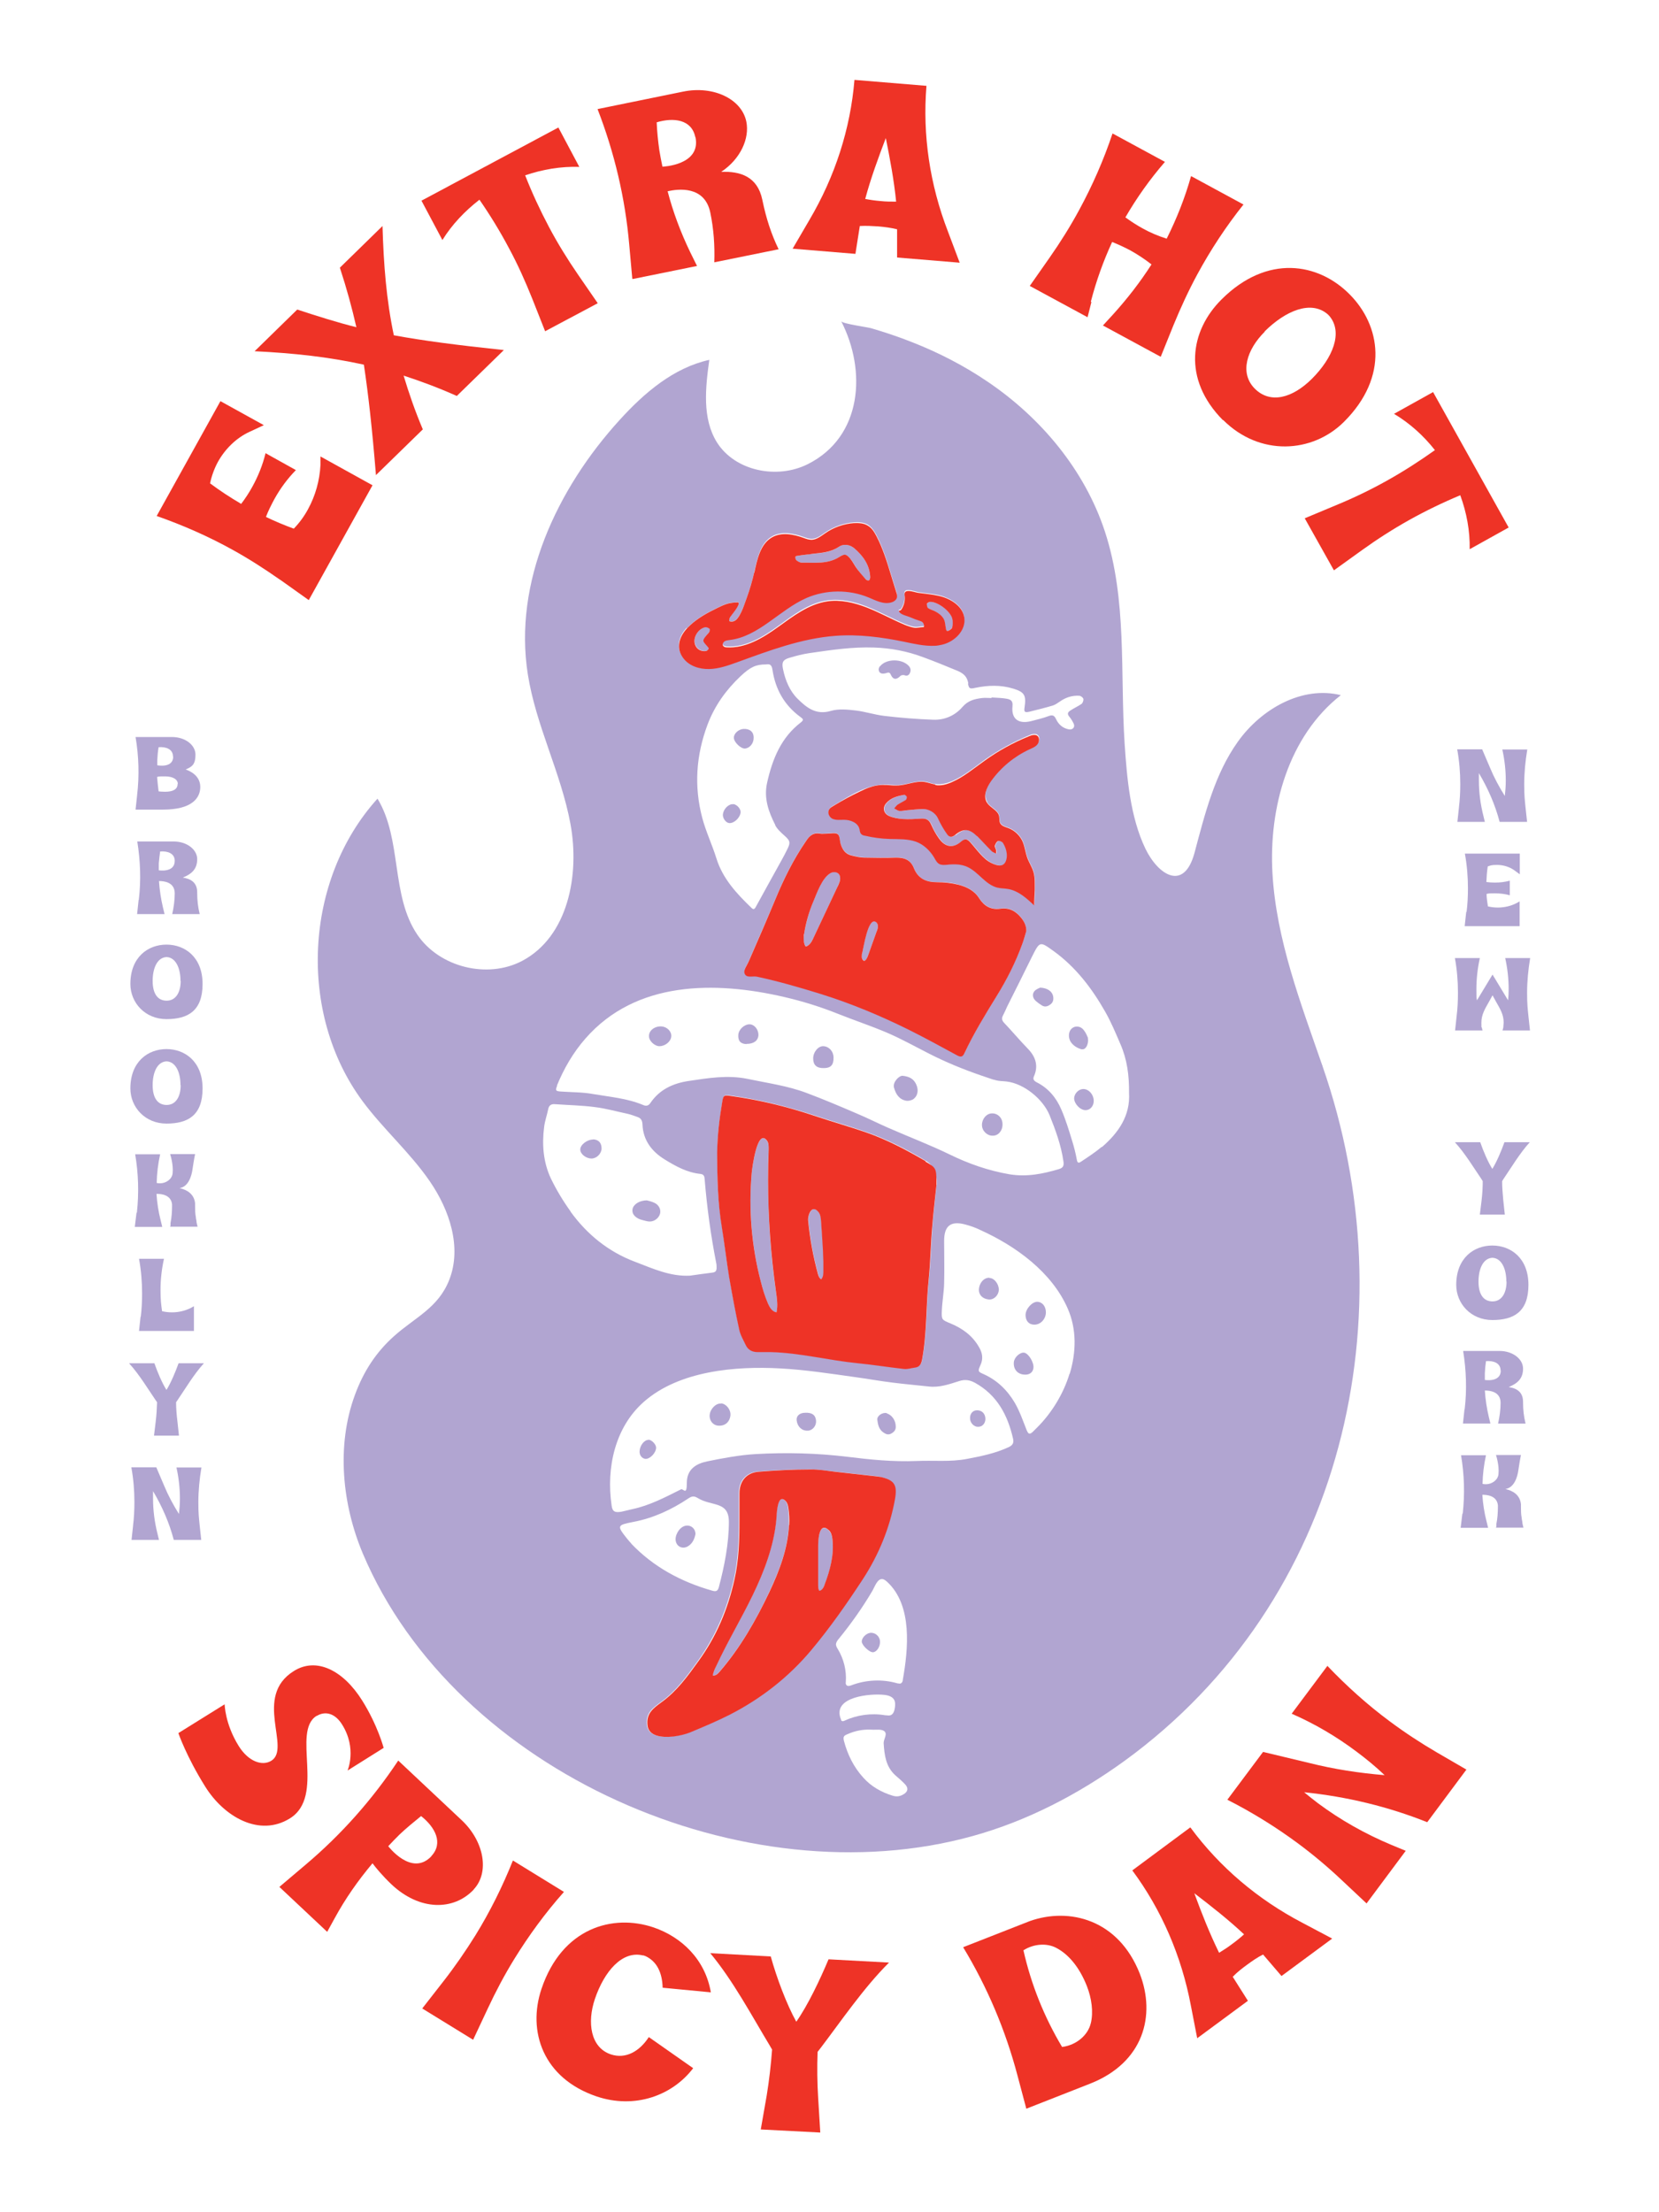 <?xml version="1.0" encoding="UTF-8"?>
<svg id="Layer_1" data-name="Layer 1" xmlns="http://www.w3.org/2000/svg" version="1.1" viewBox="0 0 864 1152">
  <defs>
    <style>
      .cls-1 {
        fill: none;
      }

      .cls-1, .cls-2, .cls-3 {
        stroke-width: 0px;
      }

      .cls-2 {
        fill: #b1a5d1;
      }

      .cls-3 {
        fill: #ee3326;
      }
    </style>
  </defs>
  <g id="back">
    <g id="PURPLE">
      <g>
        <path class="cls-2" d="M759.8,420.5c.5-4,.7-8.1.7-12.2,0-6-.5-12.1-1.6-18.1h13l4.1,9.6c2.1,5.1,4.7,9.9,7.7,14.7.3-2.6.5-5.3.5-8,0-5.4-.6-10.8-1.8-16.2h13c-1,6-1.6,12.1-1.6,18.1s.3,8.1.7,12.2l.8,7.4h-14.3c-2.3-8.8-6-17.3-10.8-25.4v3.9c0,6.1.8,12.2,2.3,18.2l.8,3.3h-14.3l.8-7.4h0,.1Z"/>
        <path class="cls-2" d="M763.8,474.8c.5-4,.7-8.1.7-12.2,0-6-.5-12.1-1.6-18.1h28.6v10.8l-2.7-2c-2.6-1.9-5.9-2.9-9.1-2.9s-3.4.3-4.9.8c-.4,2.7-.6,5.4-.7,8.1,1.5.2,2.9.3,4.4.3,2.7,0,5.3-.3,7.8-1v7.6c-2.5-.7-5.1-1-7.8-1s-2.9,0-4.3.3c0,2.2.4,4.4.7,6.5,1.7.4,3.4.6,5.2.6,3.4,0,6.8-.8,9.7-2.3l1.6-.9v12.9h-28.6l.8-7.4h.2Z"/>
        <path class="cls-2" d="M758.6,529.2c.5-4,.7-8.1.7-12.2,0-6-.5-12.1-1.6-18.1h13c-1.2,5.4-1.8,10.8-1.8,16.2s0,3.9.3,5.8l8.1-13.4,8.1,13.4c.2-1.9.3-3.9.3-5.8,0-5.4-.6-10.8-1.8-16.2h13c-1,6-1.6,12.1-1.6,18.1s.3,8.1.7,12.2l.8,7.4h-14.3l.4-1.5c0-.9.2-1.8.2-2.6,0-4.3-1.9-7.2-4.1-11.1l-1.7-3.1-1.7,3.1c-2.2,3.9-4.1,6.9-4.1,11.1s0,1.7.2,2.6l.4,1.5h-14.3l.8-7.4h0Z"/>
        <path class="cls-2" d="M771.6,625.1c.4-3.3.6-6.7.6-10l-.6-1c-4.1-6-8.6-13.5-13.9-19.3h13.2c1.6,4.6,4,10.3,6.3,13.9,2.3-3.7,4.7-9.4,6.3-13.9h13.2c-5.2,5.7-9.7,13.3-13.8,19.3l-.6,1c0,3.3.3,6.7.6,10l.8,7.4h-13l.9-7.4Z"/>
        <path class="cls-2" d="M758.4,669.1c0-14,9.2-20.5,18.8-20.5s18.8,6.5,18.8,20.5-7.6,18.3-18.8,18.3-18.8-8.6-18.8-18.3ZM784.5,667.4c0-6.4-2.3-12-7-12.4h-.5c-4.7.4-7,5.9-7,12.4s2.5,10.3,7.3,10.3,7.3-4.4,7.3-10.3h-.1Z"/>
        <path class="cls-2" d="M762.8,733.8c1.2-10.1.8-20.3-.8-30.3h19c6.7,0,12.2,4.1,12.2,9.2s-2.8,7.7-7.5,9.6c4.1.6,7.5,2.5,7.5,7.7v.4c0,3.7.4,7.3,1.3,10.9h-14.3c.8-3.6,1.3-7.2,1.3-10.8,0-6-5.9-6.4-8.2-6.4.3,4.6,1,9.3,2.1,13.9l.8,3.3h-14.3l.8-7.4h0ZM781.5,713.7c0-4-3.8-5.2-7.6-4.9-.3,2.1-.5,4.1-.6,6.2v3.6s8.3,1.4,8.3-4.9h-.1Z"/>
        <path class="cls-2" d="M761.8,788.1c1.1-10.1.8-20.3-.9-30.3h13c-1.1,5-1.7,9.9-1.8,14.9,0,0,.5.2,1.8.2,3.1,0,6.2-2.2,6.5-5.2.5-4.7-1.3-10-1.3-10h13s-.5,2.2-1.3,7.6c-.5,3.9-2.2,9.4-6.8,10.1,4,.9,7.6,3.1,8.1,7.9v1.3c0,1.9,0,3.9.4,5.9,0,.6.2,1.3.3,1.9,0,1,.4,2.1.6,3.1h-14.3l.2-.6v-1.3c.6-2.9.8-5.9.8-8.8v-1c-.6-5.1-5.9-5.4-8.1-5.4.3,4.6,1,9.3,2.2,13.9l.8,3.3h-14.3l.9-7.4h.2Z"/>
      </g>
      <g>
        <path class="cls-2" d="M71.4,414.1c1.2-10.1.9-20.3-.8-30.3h19c6.8,0,12.2,4.1,12.2,9.2s-1.8,6.3-5.1,7.7c2.3.8,7.6,3.2,7.6,9.1s-4.5,11.8-19.4,11.8h-14.3l.8-7.4h0ZM90.1,394c0-4-3.8-5.2-7.5-4.9-.4,2.3-.6,4.6-.7,6.9v2.5s8.3,1.7,8.3-4.5h0ZM92.6,408.2c0-2.3-2.5-3.9-6.6-3.9s-3.1.1-4.2.3c.2,2.5.5,5,.8,7.5.8.1,1.9.2,3.4.2,3.8,0,6.5-1.1,6.5-4.1h0Z"/>
        <path class="cls-2" d="M72.3,468.5c1.2-10.1.8-20.3-.8-30.3h19c6.7,0,12.2,4.1,12.2,9.2s-2.8,7.7-7.5,9.6c4.1.6,7.5,2.5,7.5,7.7v.4c0,3.7.4,7.3,1.3,10.9h-14.3c.8-3.6,1.3-7.2,1.3-10.8,0-6-5.9-6.4-8.2-6.4.3,4.6,1,9.3,2.1,13.9l.8,3.3h-14.3l.8-7.4h.1ZM91,448.3c0-4-3.8-5.2-7.6-4.9-.3,2.1-.5,4.1-.7,6.2v3.6s8.3,1.4,8.3-4.9h0Z"/>
        <path class="cls-2" d="M67.9,512.4c0-14,9.2-20.5,18.8-20.5s18.8,6.5,18.8,20.5-7.6,18.3-18.8,18.3-18.8-8.6-18.8-18.3h0ZM94,510.8c0-6.4-2.3-12-7-12.4h-.5c-4.7.4-7,5.9-7,12.4s2.5,10.3,7.3,10.3,7.3-4.4,7.3-10.3h0Z"/>
        <path class="cls-2" d="M67.9,566.8c0-14,9.2-20.5,18.8-20.5s18.8,6.5,18.8,20.5-7.6,18.3-18.8,18.3-18.8-8.6-18.8-18.3h0ZM94,565.1c0-6.4-2.3-12-7-12.4h-.5c-4.7.4-7,5.9-7,12.4s2.5,10.3,7.3,10.3,7.3-4.4,7.3-10.3h0Z"/>
        <path class="cls-2" d="M71.3,631.4c1.1-10.1.8-20.3-.9-30.3h13c-1.1,5-1.7,9.9-1.8,14.9,0,0,.5.2,1.8.2,3.1,0,6.2-2.2,6.5-5.2.5-4.7-1.3-10-1.3-10h13s-.5,2.2-1.3,7.6c-.5,3.9-2.2,9.4-6.8,10.1,4,.9,7.6,3.1,8.1,7.9v1.3c0,1.9,0,3.9.4,5.9,0,.6.2,1.3.3,1.9,0,1,.4,2.1.6,3.1h-14.3l.2-.6v-1.3c.6-2.9.8-5.9.8-8.8v-1c-.6-5.1-5.9-5.4-8.1-5.4.3,4.6,1,9.3,2.2,13.9l.8,3.3h-14.3l.9-7.4h.2Z"/>
        <path class="cls-2" d="M73.3,685.8c.5-4,.7-8.1.7-12.2,0-6-.5-12.1-1.6-18.1h13c-1.2,5.4-1.8,10.8-1.8,16.2s.3,7.4.8,11.1c1.7.4,3.4.6,5.2.6,3.4,0,6.8-.8,9.8-2.3l1.6-.9v12.9h-28.6l.8-7.4h.1Z"/>
        <path class="cls-2" d="M81.1,740.2c.4-3.3.6-6.7.7-10l-.7-1c-4.1-6-8.6-13.5-13.9-19.3h13.2c1.6,4.6,4,10.3,6.3,13.9,2.3-3.7,4.7-9.4,6.3-13.9h13.2c-5.2,5.7-9.7,13.3-13.8,19.3l-.7,1c0,3.3.3,6.7.7,10l.8,7.4h-13l.9-7.4h0Z"/>
        <path class="cls-2" d="M69.3,794.4c.5-4,.7-8.1.7-12.2,0-6-.5-12.1-1.6-18.1h13l4.1,9.6c2.1,5.1,4.7,9.9,7.7,14.7.3-2.6.5-5.3.5-8,0-5.4-.6-10.8-1.8-16.2h13c-1,6-1.6,12.1-1.6,18.1s.3,8.1.7,12.2l.8,7.4h-14.3c-2.3-8.8-6-17.3-10.8-25.4v3.9c0,6.1.8,12.2,2.3,18.2l.8,3.3h-14.3l.8-7.4h.1-.1Z"/>
      </g>
      <path class="cls-1" d="M440.3,875.6c0,.7,0,1.4.4,1.9.6.6,1.7.3,2.5,0,7.6-2.9,16.2-3.3,24-1,.6.2,1.3.4,1.8,0,.7-.3.9-1.2,1-2,1-5.6,2.2-11,2.3-16.6v-4.1c-.4-5.2-1.4-10.3-2.5-15.4-1.2-5.5-3.6-11-7.8-14.8-.8-.7-1.6-1.4-2.7-1.5-2.5-.2-4,4.3-5,6-1.7,2.9-3.5,5.8-5.4,8.7-3.7,5.6-7.7,11-12,16.2-.9,1.1-1.8,2.3-1.6,3.6,0,.6.5,1.2.8,1.7,3,5.1,4.5,11.1,4.2,17v.3h0ZM453.2,850.3c2.5-.3,4.9,1.7,5.1,4.3.2,2.8-1.6,5.6-3.6,5.8s-5.9-3.5-5.9-5.6,2.2-4.3,4.4-4.5Z"/>
      <path class="cls-1" d="M456.6,892.9c1.9.2,3.8,0,5.6.6,1.6.4,2.3,0,2.8-1.5.4-1.2.9-2.3,1.2-3.5.8-3,.3-4.2-2.9-5.1-2.8-.8-5.8-1.4-8.6-1.1-3.7.3-7.4,1.3-10.9,2.5-5.7,1.9-7,4.7-6,10.6.2,1.3.8,1.1,1.7.7,5.5-2.3,11.1-3.7,17.1-3.1h0Z"/>
      <path class="cls-1" d="M466.3,924.3c-4.9-4.5-5.6-10.5-6-16.6,0-2.2,2.3-4.9.2-6.4-1.6-1.1-4.4-.6-6.7-.7-4.3,0-8.3.6-12.2,2.3-1.8.8-2.6,1.2-2,3.5,1.9,7.2,5.1,13.7,10.1,19.2,4.1,4.6,9.3,7.5,15.3,9.4,2.3.7,4.1.3,5.9-.9,2.2-1.4,2.4-3.2.6-5.2-1.6-1.7-3.4-3.1-5.1-4.7h0Z"/>
      <path class="cls-1" d="M374.6,826.4c2.7-10.3,4.6-20.8,5.2-30.4v-3.6c0-6.2-1-7.6-6.8-9.5-.8-.3-1.6-.3-2.4-.5-2.4-.7-5-1.1-7-2.3s-3.1-1-4.9.2c-8.8,5.8-18.2,10.2-28.5,12.2-8.8,1.7-8.9,1.9-3.3,8.9.6.8,1.4,1.6,2.1,2.4,11.7,12.3,26.1,19.9,42.2,24.6,1.9.6,3,.3,3.6-1.9h-.2,0ZM358.3,805.2c-2.6,1.6-5.6.4-6.3-2.4-.8-2.9,1.5-7.1,4.4-8.1,2.8-1,5.7.9,5.8,4.2-.5,2.3-1.3,4.7-3.9,6.3Z"/>
      <path class="cls-1" d="M507.7,720.1c-2.7-1.5-5.1-1.9-8.3-.9-5.1,1.6-10.3,3.5-15.9,2.8-6.2-.7-12.4-1.2-18.6-2-6.6-.9-13.2-2-19.8-2.9-8.5-1.2-16.9-2.1-25.4-3.3-10.5-1.4-21-3.1-31.7-1.6-2.7.4-5.4.8-8,1.2-8.8,1.6-17.7,3-26.1,6.3-8.6,3.4-16.9,7.4-23.3,14.4-4.6,5-9,10.2-10.7,16.8-1.6,6.4-2.2,13.2-2.6,19.8-.3,4.3.5,8.8,1.1,13.1.5,3.4,1.7,4,5.2,3.4,1.8-.3,3.6-.9,5.5-1.3,9.1-1.9,17.2-6.2,25.4-10.3,1.3-.7,3.2-1.1,3.1-3.4,0-7,4.8-10,10.6-11.2,8.4-1.7,16.8-3.3,25.3-3.8,15.9-.8,31.8-.5,47.6,1.4,12,1.4,24.1,2.7,36.2,2.2,8.7-.4,17.5.6,26.3-1.1,7.4-1.5,14.7-2.9,21.6-6.1,2.1-1,2.8-2.3,2.3-4.4-2.8-12.3-8.3-22.7-19.8-29.1h0ZM336.1,759.7c-1.8-.2-3.2-2-3-4.1.2-3,2.5-5.9,4.6-5.8,1.8,0,4.1,2.4,4,4.2,0,2.7-3.3,6-5.6,5.8h0ZM380.3,737.1c-.4,3.4-2.9,5.5-6.4,5.3-2.7-.2-4.7-2.7-4.4-5.6.3-3.2,3.4-6.2,6-5.9,2.7.3,5,3.4,4.7,6.3h.1ZM420.7,744.9c-3,0-5.3-2.1-5.8-5.3-.3-2.3,1.4-3.8,4.4-4,3.6-.2,5.5,1.3,5.7,4.2.2,2.5-1.9,5-4.3,5.1h0ZM464.1,746.4c-1.6.8-2.9.2-4-.7-2.3-1.6-2.8-4.1-3.1-6.6-.2-2.1,2.8-4,5-3.4,2.7.8,4.7,3.7,4.7,6.8s-.8,2.9-2.5,3.8h-.1ZM509.5,743.1c-2.1,0-4.1-2.1-4.2-4.4,0-2.3,1.4-4.1,3.6-4.2,2.7,0,4.5,1.8,4.5,4.6s-1.6,3.9-3.8,4h0Z"/>
      <path class="cls-1" d="M417.2,376.1c1.6-1.2,1-1.8-.3-2.7-8.3-6.1-13-14.6-14.6-24.6-.4-2.7-1.4-3-3.4-2.8-5.3,0-8.1,1.3-13.3,6.2-7.5,7.1-13.4,15.3-17.1,25.1-6,16-7.1,32.1-2.8,48.5,1.9,7.2,5.1,14.1,7.4,21.2,3.3,10.6,10.5,18.4,18.3,25.8,1,.9,1.5.8,2.2-.5,4.4-8.1,8.9-16.1,13.3-24.1,1.1-2,2.2-4,3.2-6.1,1.7-3.4,1.3-4.4-1.5-6.9-1.8-1.6-3.9-3.4-4.9-5.5-3.4-6.9-6.1-14-4.3-22.1,2.8-12.3,7.3-23.5,17.7-31.5h0ZM379.7,428.6c-1.8-.2-3.5-2.6-3.2-4.7.4-2.8,3.1-5.4,5.4-5.1,2,.2,3.9,2.5,3.8,4.4-.2,2.8-3.5,5.7-6,5.5h0ZM388,389.8c-2.1.1-5.7-3.4-5.8-5.6,0-2.1,2.3-4.4,4.9-4.6,3.3-.2,5.2,1.4,5.4,4.5,0,2.9-2,5.6-4.5,5.7h0Z"/>
      <path class="cls-1" d="M359.4,664.4c3.9-.5,7.8-1.1,11.8-1.6,1.6-.2,2.2-1,2.1-2.5,0-.8,0-1.7-.2-2.5-2.8-14.4-4.8-28.8-6-43.4,0-1.6-.4-2.8-2.3-3-6.9-.7-12.8-4.1-18.5-7.5-6.7-4.1-11.3-10-11.6-18.3,0-2-.7-3.2-2.5-3.8s-3.5-1.3-5.3-1.7c-5.7-1.3-11.3-2.8-17.1-3.5-6.8-.9-13.7-1-20.6-1.5-1.9,0-3.2.5-3.6,2.6-.6,3.1-1.6,6.1-2.1,9.1-1.2,9.3-.6,18.5,3.5,27,2.9,6,6.3,11.8,10.3,17.2,8.7,11.9,19.8,21,33.7,26.2,9.2,3.4,18.2,7.6,28.5,7.2h-.1ZM308,603.4c-2.7,0-5.9-2.6-5.8-4.7,0-2.6,3.7-5.4,6.7-5.2,3,0,4.5,1.8,4.4,4.9,0,2.8-2.5,5.1-5.3,5.1h0ZM329.4,629.7c.3-2.5,3.4-4.6,7.5-4.7.7.2,2.3.5,3.8,1.2,2.3,1.1,3.5,3.3,3.1,5.5-.4,2.4-2.7,4.4-5.4,4.3-1.2,0-2.4-.4-3.6-.7-3.6-.8-5.8-3-5.4-5.6h0Z"/>
      <path class="cls-1" d="M291.8,568.6c5.6.4,11.3.3,16.8,1.3,8.8,1.6,17.8,2.3,26.1,5.7,1.5.6,2.8.5,3.8-1,4.8-7.1,12-10.3,20-11.5,10.1-1.5,20.1-3.2,30.5-1.1,10.4,2.1,21,3.6,31,7.4,8.8,3.3,17.4,7,26.1,10.7,5.6,2.4,11,5.1,16.5,7.5,10.5,4.6,21.3,8.7,31.6,13.7,10,4.8,20.3,8.5,31.3,10.4,9,1.5,17.4-.2,25.8-2.7,2.3-.7,2.6-1.9,2.3-4.2-1.3-8.3-4.1-16.2-7.2-23.9-2.1-5.1-5.5-9.4-10.5-12.1-4.7-2.6-9-6.1-14.9-5.4-.8,0-1.6-.5-2.4-.7-12.2-3-23.7-8.1-34.8-13.8-7.3-3.7-14.4-7.6-21.9-10.9-8.4-3.7-17.2-6.5-25.7-9.9-22.6-9-46-13.4-69.1-13.6-8.7-.4-16.2.3-23.5,2.4-15.2,4.4-28.4,12.2-38.8,24.2-6.4,7.3-11.2,15.6-14.9,24.6-1,2.6-.8,2.9,1.8,3.1v-.2h.1ZM516.6,579.7c2.9,0,5.4,2.4,5.5,5.6,0,3.3-2.1,6-5,6s-5.6-2.8-5.6-5.6,2.3-5.9,5.2-6h-.1ZM470,560.2c4,.4,6,1.9,7.2,4.6,1.1,2.6.8,5.6-1.3,7.4-.9.8-2.6,1.2-3.9,1-3.7-.6-5.5-3.5-6.4-6.8-.8-2.8,2.5-6.2,4.4-6.2h0ZM428.9,544.8c2.9.2,5.1,2.7,5.2,5.9,0,3.8-1.4,5.5-5,5.5s-5.6-1.6-5.6-5,2.7-6.6,5.4-6.4h0ZM390.3,533.4c2.6,0,4.8,2.7,4.7,5.6,0,3-2.5,4.7-6.2,4.6-3.1,0-4.4-1.6-4.3-4.8,0-2.8,3-5.5,5.8-5.5h0ZM344.5,534.4c3,.2,5.3,2.6,5.1,5.2-.2,2.7-3.2,5.2-6.2,5.1-2.5,0-5.3-2.7-5.4-5.1,0-2.9,3-5.4,6.5-5.2h0Z"/>
      <path class="cls-1" d="M480.6,342.1c-8.3-3.1-16.6-4.7-25.5-5-11.4-.4-22.5,1.3-33.6,2.9-3.5.5-6.9,1.4-10.3,2.4-3.6,1.1-4.3,2.4-3.5,6,1.3,5.8,3.6,11.4,7.7,15.5s9.5,8.5,17.2,6.2c4-1.2,8.7-.6,13.1-.2,5,.5,9.8,2.2,14.7,2.8,8.5.9,17,1.7,25.6,2,5.9.2,11.3-2.2,15.1-6.6,2.9-3.4,6.4-4.2,10.2-4.7,1.6-.2,3.3,0,5,0v-.3c2.7.2,5.5.2,8.1.7,1.7.3,3.1.9,2.8,3.8-.7,6.7,3.1,9.5,9.8,7.8,3-.8,6.1-1.5,9-2.6,2.1-.8,3-.2,3.9,1.6,1.3,2.7,3.5,4.7,6.6,5.3,2.1.4,3.4-1,2.6-2.9-.6-1.3-1.4-2.6-2.3-3.7-1.1-1.3-.8-2.3.4-3.1,1.9-1.2,4.1-2.1,5.9-3.5.7-.5,1.2-1.9,1-2.7-.2-.7-1.4-1.5-2.2-1.6-3.7-.2-7,.9-10,3-1.2.8-2.4,1.7-3.7,2.1-4,1.2-8,2.2-12.1,3.2-2.5.6-3,.2-2.6-2.3.9-6.1,0-7.9-5.9-9.7-6.5-2-13.2-1.8-19.8-.4-2.9.6-3.3.4-3.8-2.4-.6-3.5-2.4-5.2-5.7-6.6-5.9-2.5-11.8-4.9-17.9-7.1h.2ZM473.7,350.8c-.6,1-1.4,1.3-2.7.8-.5-.2-1.7,0-2.1.4-1.9,2.1-3.7,2.1-4.9-.5-.8-1.7-1.5-1.2-2.8-.9-2.4.6-3.7-.3-3.6-2.2,0-.3.2-.9.6-1.4,3.3-4.1,11.5-4.2,15-.2,1.1,1.3,1.3,2.6.4,4h0Z"/>
      <path class="cls-1" d="M550,670.6c-11-12.9-24.1-23.1-39.6-30-2.5-1.1-5-2.1-7.6-2.8-8.3-2.2-11.2,0-11.2,8.5s.2,14.7,0,22c0,4.8-1,9.5-1.2,14.3s0,4.8,4.6,6.7c6.2,2.5,11.3,6.3,14.7,12.2,1.8,3.1,2.4,6.1.8,9.5-1.4,3-1.3,3.3,1.5,4.6,7.2,3.2,12.5,8.4,16.4,15,2.6,4.4,4.3,9.4,6.2,14.3.8,2.1,1.4,2.3,3,.9,9.3-8.3,15.5-18.5,19.1-30.4,1.4-4.5,2-9.3,2.9-13.2-.6-4.6-.8-8.4-1.6-12-1.5-7-3.2-14-7.9-19.5h-.1ZM515,676.8c-3.2-.3-5.3-2.3-5.2-5,0-3.6,2.7-6.5,5.5-6.3,2.6.2,5,3.3,4.8,6.2,0,3-2.5,5.3-5.2,5h.1ZM538.2,712.4c-.3,2.4-2.2,3.7-5,3.4-3.4-.3-5.5-3-5.2-6.4.2-2.6,3.2-5.3,5.4-5,2.3.3,5.2,5.2,4.8,8ZM538.4,689.9c-2.7-.2-4.3-2.1-4.3-5.1s3.4-7,6.1-6.8c2.8,0,4.6,2.4,4.5,5.6,0,3.6-3,6.5-6.3,6.3Z"/>
      <path class="cls-1" d="M583.5,543.6c-2.5-5.7-4.9-11.6-8-17-6.9-12.1-15.2-23-26.6-31.3-7.4-5.4-7.3-5.5-11.6,3.1s-8.6,17.1-12.8,25.7c-.7,1.5-1.3,3.1-2.1,4.5-.8,1.5-.7,2.6.5,3.9,4.1,4.4,8.1,9,12.3,13.4,4,4.1,5.7,8.6,3.4,14.2-.7,1.7-.4,2.6,1.3,3.4,6,3,10.2,8,12.8,14.1,2.3,5.3,3.9,11,5.7,16.5,1,3.2,1.8,6.4,2.4,9.7.4,2.2,1.4,1.7,2.4.9,3.6-2.5,7.3-4.8,10.6-7.6,8.7-7.5,15-16.3,14.2-28.3,0-9-1-17.4-4.5-25.4v.2h0ZM565.3,578.1c-2.8,0-6-3.3-5.9-6.2,0-2.5,2.4-4.7,4.8-4.8,2.7,0,5.2,2.5,5.4,5.8.2,2.6-1.9,5.1-4.3,5.2Z"/>
      <path class="cls-2" d="M338.4,636.1c2.6,0,4.9-2,5.4-4.3.4-2.2-.7-4.4-3.1-5.5-1.5-.7-3.1-1-3.8-1.2-4.2,0-7.2,2.3-7.5,4.7-.4,2.6,1.8,4.8,5.4,5.6,1.2.3,2.4.7,3.6.7h0Z"/>
      <path class="cls-2" d="M343.4,544.8c3,0,6-2.4,6.2-5.1.2-2.6-2.2-5-5.1-5.2-3.6-.2-6.7,2.2-6.5,5.2,0,2.4,3,5.1,5.4,5.1h0Z"/>
      <path class="cls-2" d="M356.4,794.7c-2.9,1-5.2,5.2-4.4,8.1.7,2.8,3.7,4,6.3,2.4,2.5-1.5,3.4-4,3.9-6.3,0-3.3-3-5.2-5.8-4.2Z"/>
      <path class="cls-2" d="M337.7,749.8c-2.1,0-4.4,2.8-4.6,5.8-.2,2.1,1.2,3.9,3,4.1,2.3.2,5.5-3,5.6-5.8,0-1.7-2.2-4.1-4-4.2h0Z"/>
      <path class="cls-2" d="M388.8,543.6c3.7,0,6-1.6,6.2-4.6,0-2.9-2.1-5.6-4.7-5.6s-5.6,2.6-5.8,5.5c-.2,3.2,1.2,4.7,4.3,4.8h0Z"/>
      <path class="cls-2" d="M454.7,860.4c2-.2,3.8-3,3.6-5.8-.2-2.6-2.6-4.6-5.1-4.3-2.2.3-4.4,2.6-4.4,4.5s3.9,5.7,5.9,5.6Z"/>
      <path class="cls-2" d="M472,573.2c1.2.2,2.9-.2,3.9-1,2.2-1.8,2.5-4.7,1.3-7.4s-3.2-4.2-7.2-4.6c-1.9,0-5.2,3.4-4.4,6.2.9,3.3,2.7,6.2,6.4,6.8h0Z"/>
      <path class="cls-2" d="M381.9,418.8c-2.3-.3-5,2.3-5.4,5.1-.3,2,1.4,4.5,3.2,4.7,2.5.3,5.7-2.7,6-5.5.2-1.8-1.8-4.1-3.8-4.4h0Z"/>
      <path class="cls-2" d="M387.1,379.6c-2.6.2-5,2.5-4.9,4.6,0,2.3,3.7,5.8,5.8,5.6,2.5-.2,4.6-2.8,4.5-5.7,0-3.1-2.1-4.7-5.4-4.5h0Z"/>
      <path class="cls-2" d="M458.2,347c-.4.5-.5,1.1-.6,1.4,0,1.9,1.2,2.8,3.6,2.2,1.4-.4,2.1-.8,2.8.9,1.2,2.6,3,2.5,4.9.5.4-.4,1.5-.6,2.1-.4,1.2.5,2.1.2,2.7-.8.8-1.4.7-2.8-.4-4-3.5-3.9-11.8-3.9-15,.2h0Z"/>
      <path class="cls-2" d="M517.1,591.4c2.9,0,5.1-2.7,5-6,0-3.3-2.5-5.7-5.5-5.6-2.8,0-5.2,2.8-5.2,6s2.8,5.7,5.6,5.6h.1Z"/>
      <path class="cls-2" d="M375.6,730.9c-2.7-.3-5.7,2.7-6,5.9-.3,2.9,1.7,5.4,4.4,5.6,3.5.3,6-1.8,6.4-5.3.3-2.9-2-5.9-4.7-6.3h-.1Z"/>
      <path class="cls-2" d="M429.1,556.2c3.6,0,5.1-1.7,5-5.5,0-3.2-2.3-5.7-5.2-5.9-2.7-.2-5.4,3-5.4,6.4s1.8,5.1,5.6,5h0Z"/>
      <path class="cls-2" d="M308.9,593.4c-3.1,0-6.7,2.7-6.7,5.2s3.2,4.7,5.8,4.7,5.1-2.3,5.3-5.1c0-3-1.4-4.7-4.4-4.9h0Z"/>
      <path class="cls-2" d="M540.2,677.9c-2.7,0-6,3.6-6.1,6.8,0,3,1.6,5,4.3,5.1,3.3.2,6.2-2.7,6.3-6.3,0-3.2-1.8-5.5-4.5-5.6Z"/>
      <path class="cls-2" d="M533.4,704.4c-2.2-.3-5.2,2.4-5.4,5-.3,3.5,1.8,6.1,5.2,6.4,2.8.3,4.7-1,5-3.4.4-2.8-2.5-7.6-4.8-8Z"/>
      <path class="cls-2" d="M541.7,514.3c-.5.3-2.2.8-3.1,2-1.2,1.6-.7,3.6.9,5,.9.8,1.9,1.5,3,2.2,1.6,1.1,3.2.6,4.6-.5,1.5-1.1,1.7-2.8,1.3-4.5-.6-2.3-2.9-4-6.6-4.2h-.1Z"/>
      <path class="cls-2" d="M563.9,546.4c1,0,1.7-.9,2.1-1.7.6-1.2.8-2.6.6-3.9,0-.3,0-.6-.2-.8-.3-.8-.7-1.6-1.1-2.3-.6-.9-1.2-1.9-2.2-2.5s-2.2-.8-3.3-.5c-3.4,1-3.8,5.2-2.2,7.8,1.1,1.7,2.8,2.9,4.7,3.6.5.2,1,.4,1.5.3h.1Z"/>
      <path class="cls-2" d="M417.6,293c6.6-.1,13.3.9,19.4-2.9,2.9-1.8,3.7-1.6,5.8.8,1.5,1.7,2.5,3.9,3.8,5.7,1.4,1.8,2.8,3.6,4.4,5.2.3.4,1.3.6,1.6.4.4-.3.6-1.1.6-1.7-.3-6.3-3.7-11-8.2-14.9-2.3-2-5.6-2.6-8.2-.8-4.2,2.9-9,3.2-13.7,3.6-1,.1-2.1.2-3.1.4-1.7.2-3.3.4-5,.7-.4,0-.9.5-.9.7,0,.6.2,1.3.6,1.6.9.6,1.9,1.2,2.8,1.2h.1Z"/>
      <path class="cls-2" d="M367.9,338.9c.5,0,1-.7,1.3-1.3,0-.3-.4-.9-.8-1.2-1.7-1.8-1.9-3.6-.5-5.5.5-.7,1.2-1.2,1.6-1.9.3-.4.5-1.4.2-1.6-.5-.5-1.4-1-2.1-.9-3.3.4-6.2,4.3-5.8,7.7.3,3.1,2.9,5.2,6.1,4.7h0Z"/>
      <path class="cls-2" d="M688.6,554.7c-11.3-32.6-23.9-65.4-25.9-99.8s8.4-71.6,35.6-92.9c-20.2-5-41.5,7.2-53.6,24.2-12.1,16.9-17.2,37.7-22.6,57.9-5.5,20.4-19,11.5-25.6-2.2-7.9-16.5-9.6-36.8-10.8-54.7-2.4-36.9,1.4-74.9-10.3-110.5-10.5-31.9-33.2-59.1-61-77.9-12.2-8.3-25.4-15.1-39.1-20.5-7.1-2.8-14.4-5.3-21.7-7.4-1.6-.5-14.8-2.3-15.5-3.6,13.2,25.6,11.1,60.1-17.4,74.4-15.9,8-37.8,3.7-47.3-11.3-7.8-12.5-6-28.5-4-43-18.6,4.1-33.9,17.2-46.7,31.3-32.7,35.9-55.4,84.5-47.8,132.5,4.2,26.7,17.3,51.3,22.2,77.9s-1.3,58.7-25.2,71.3c-18.1,9.5-43,3.3-54.5-13.6-14-20.5-7.9-49.7-20.8-70.9-38.2,42.2-41.7,111.7-7.8,157.5,10.8,14.6,24.7,26.7,35,41.7,10.3,14.9,16.8,34.4,10.2,51.3-5.7,14.7-18,19.7-28.8,29.4-9.4,8.4-15.9,18.4-20.4,30.7-9.7,26.4-6.6,57,4.2,82.6,48.3,114,199.1,179.9,317.6,147,28.5-7.9,55.1-21.8,79-39.1,114.5-83.2,148.3-232.2,103.1-362v-.3h-.1ZM504.1,355.8c.5,2.9,1,3,3.8,2.4,6.6-1.4,13.3-1.6,19.8.4,5.9,1.8,6.8,3.5,5.9,9.7-.4,2.4,0,2.9,2.6,2.3,4-1,8.1-2,12.1-3.2,1.3-.4,2.5-1.3,3.7-2.1,3-2.1,6.3-3.2,10-3,.8,0,2,.9,2.2,1.6.2.8-.3,2.2-1,2.7-1.9,1.3-4,2.2-5.9,3.5-1.2.8-1.6,1.7-.4,3.1.9,1.1,1.7,2.4,2.3,3.7.8,1.8-.6,3.3-2.6,2.9-3.1-.6-5.3-2.5-6.6-5.3-.9-1.9-1.8-2.4-3.9-1.6-2.9,1.1-6,1.8-9,2.6-6.7,1.7-10.5-1.1-9.8-7.8.3-2.9-1.1-3.4-2.8-3.8-2.6-.5-5.4-.5-8.1-.7v.3c-1.7,0-3.4-.2-5,0-3.9.5-7.3,1.3-10.2,4.7-3.8,4.4-9.2,6.8-15.1,6.6-8.5-.3-17.1-1-25.6-2-5-.6-9.8-2.2-14.7-2.8-4.3-.5-9-1-13.1.2-7.7,2.3-12.6-1.7-17.2-6.2-4.2-4.1-6.5-9.7-7.7-15.5-.8-3.7,0-5,3.5-6,3.4-1,6.8-1.9,10.3-2.4,11.1-1.6,22.2-3.3,33.6-2.9,8.8.3,17.2,1.9,25.5,5,6,2.2,11.9,4.6,17.9,7.1,3.3,1.4,5.1,3.1,5.7,6.6h-.2ZM514.2,417.9c1.7,2.6,5.5,3.8,6.2,6.8.3,1.3,0,2.7.6,3.8.8,1.5,2.6,1.9,4.2,2.5,3.3,1.2,6.1,3.9,7.5,7.1,1.1,2.6,1.4,5.4,2.3,8.1.9,2.6,2.5,5,3.3,7.6.9,3,.8,6.2.7,9.3,0,2.7-.2,5.5-.3,8.2-3.9-3.7-8-7.5-13.3-8.5-2-.4-4-.3-6-.8-6.2-1.6-9.8-8.2-15.6-10.8-3.2-1.4-6.8-1.5-10.2-1.1-1.4.2-2.9.4-4.2-.3-1.4-.7-2.1-2.2-2.9-3.6-2.1-3.6-5.4-6.6-9.4-8.1-4.2-1.6-8.9-1.3-13.4-1.4-4.4-.1-8.8-.7-13.1-1.7-.7-.2-1.5-.4-2-.9-.6-.7-.6-1.7-.9-2.6-.8-3.3-4.7-4.8-8.1-4.8s-4.1.4-5.9-.5c-1.5-.7-2.5-2.4-2.1-4.1s2.1-2.4,3.5-3.2c8-4.9,17.4-10.9,27.2-10.3,2,.1,4,.3,5.9.2,4.6-.3,9.1-2.5,13.6-1.8,1.8.3,3.6,1.1,5.4,1.3,2.9.4,5.9-.4,8.6-1.5,6.2-2.7,11.5-7.1,17-11.1,7.2-5.1,15-9.4,23.2-12.8,1.4-.6,3.2-1.1,4.4-.2,1.3,1,1.1,3.2,0,4.4-1,1.3-2.6,1.9-4.1,2.6-7.9,3.6-14.9,9.4-20,16.5-2.4,3.3-4.3,7.9-2.1,11.4v.3h0ZM403.7,429.7c1.1,2.1,3.1,3.9,4.9,5.5,2.8,2.5,3.2,3.5,1.5,6.9-1,2.1-2.1,4.1-3.2,6.1-4.4,8-8.9,16-13.3,24.1-.7,1.3-1.3,1.4-2.2.5-7.7-7.4-15-15.2-18.3-25.8-2.2-7.1-5.5-14-7.4-21.2-4.3-16.4-3.2-32.5,2.8-48.5,3.7-9.8,9.6-18,17.1-25.1,5.2-4.9,8.1-6.2,13.3-6.2,1.9-.3,3,0,3.4,2.8,1.5,10.1,6.2,18.5,14.6,24.6,1.2.9,1.9,1.4.3,2.7-10.4,7.9-14.9,19.1-17.7,31.5-1.8,8.2.8,15.2,4.3,22.1h0ZM390,500.4c4.5-10.6,9.2-21.1,13.6-31.7,4.5-10.9,9.6-21.3,16.3-31,1.9-2.7,3.7-4.3,7.1-3.7,1.2.2,2.5,0,3.8,0,1.9,0,4.2-.6,5.5.3,1.1.8.9,3.3,1.5,5,.9,3,2.5,5.3,5.7,6.1,2.2.5,4.5,1.1,6.7,1.1,5.4.2,10.9.2,16.3,0,4.4-.1,7.7,1.2,9.5,5.6,2.1,5.4,6.3,7.3,12,7.2,3.7,0,7.5.3,11.1,1.3,4.2,1.1,8.3,3,10.8,7,2.6,4.1,6.1,6.2,11.1,5.5,4.5-.6,7.9,1.1,10.8,4.7,1.7,2.2,2.6,4.2,2.7,6.9-.7,2.2-1.2,4.4-2,6.5-3.5,9.6-8.1,18.8-13.5,27.5-5.9,9.6-11.8,19.2-16.6,29.4-1,2.1-2,2.2-3.8,1.2-8.3-4.5-16.5-9-24.9-13.2-14.9-7.4-30.3-13.8-46.2-18.8-11-3.4-21.9-6.6-33.2-9-2.3-.5-5.7,1-6.5-1.9-.5-1.7,1.4-4.1,2.3-6.2v.2h0ZM357.7,327.2c3.9-4.2,9-7.3,14.1-9.8,2.9-1.4,6.3-3.3,9.5-3.6.8,0,1.6-.1,2.4-.2h.7c1.6.9-3.5,6.6-4.1,7.6-.4.7-.7,1.5-.4,2.2,3.3,1.1,5.1-2.6,6.3-5.1,1.1-2.3,1.9-4.7,2.7-7.1,1.6-4.3,2.9-8.8,3.9-13.3,1.6-7,3.1-15.1,9.3-18.6,4.9-2.8,11.1-1.6,16.4.3,1.4.5,2.8,1,4.2,1,2.7,0,5-1.9,7.2-3.4,4.4-3,9.6-4.8,14.8-5.2,2.5-.2,5.1,0,7.2,1.2,2,1.2,3.4,3.3,4.5,5.4,3.2,6.1,5.3,12.7,7.3,19.3,1.1,3.5,2.1,6.9,3.2,10.4.2.6.4,1.2.3,1.9,0,1.5-1.6,2.6-3,3-4,1.1-8-1.1-11.9-2.6-10.2-4.2-22.2-4.1-32.3.3-14.1,6.1-24.9,20.1-40.1,21.9-.9.1-1.8.2-2.6.7s-1.2,1.6-.7,2.3c.4.6,1.2.7,1.9.8,9.7.7,18.7-4.8,26.6-10.5s15.9-12,25.5-13.4c7.1-1.1,14.3.6,20.9,3.2s12.9,6.1,19.5,8.9c1.7.7,3.4,1.3,5.2,1.6,1.5.3,2.7-.3,4.2-.3s.5,0,.7-.2.2-.5,0-.7c0-.6-.3-1.3-.8-1.7-.4-.4-.9-.5-1.4-.7-1.6-.6-3.2-1.2-4.8-1.8-1.7-.7-5.1-1.2-6-3.1v-.3c0-.2.4-.2.6-.2.3,0,.5-.3.7-.6,1.4-2.2,2-4.9,1.6-7.4-.5-3.8,5-1.5,7-1.1,3.6.6,7.2.8,10.8,1.6,6,1.4,12.4,5.2,13.3,11.3,1,6.6-5,12.6-11.5,14.1-1.3.3-2.7.5-4.1.6-5.2.3-10.5-1-15.7-2.1-11.7-2.4-23.7-4-35.7-3.1-17.8,1.3-34.7,7.7-51.4,13.8-4.7,1.7-9.5,3.4-14.5,3.5s-10.3-1.6-13.4-5.6c-4-5.2-2.3-11,1.8-15.5v.3h0ZM290,565.4c3.7-9,8.5-17.3,14.9-24.6,26.3-30.1,67.5-30,103.6-21.6,9.5,2.2,18.8,5.1,27.8,8.7,8.5,3.4,17.3,6.3,25.7,9.9,7.5,3.2,14.6,7.2,21.9,10.9,8.8,4.5,17.9,8.2,27.2,11.4s4.7,1.6,7.1,2.3,3.8.5,6.1.8c9.1,1.1,18.9,9.2,22.3,17.5,3.1,7.7,6,15.6,7.2,23.9.4,2.3,0,3.5-2.3,4.2-8.4,2.5-16.8,4.2-25.8,2.7-11-1.9-21.3-5.5-31.3-10.4-10.3-5-21.1-9.1-31.6-13.7-5.5-2.4-11-5.2-16.5-7.5-8.6-3.7-17.3-7.4-26.1-10.7-10-3.8-20.6-5.2-31-7.4-10.3-2.1-20.4-.4-30.5,1.1-8.1,1.2-15.2,4.4-20,11.5-1,1.5-2.3,1.7-3.8,1-8.4-3.5-17.4-4.2-26.1-5.7-5.5-1-11.2-.9-16.8-1.3-2.6-.2-2.9-.5-1.8-3.1h-.2ZM487.8,616.9c-.6,5.9-1.6,13.8-2.2,21.7-.7,9-.8,18-1.8,26.9-1.5,14.1-.9,28.4-3.5,42.4-.4,2.4-1.3,3.8-3.8,4.1-1.9.2-3.7.9-5.5.7-8.1-.9-16.1-2.2-24.2-3-15.2-1.5-30-5.4-45.3-5.8h-6.9c-2.7,0-4.9-1.1-6.1-3.6-1.2-2.6-2.8-5.2-3.4-8-2-9.2-3.8-18.4-5.3-27.6-1.5-8.6-2.4-17.3-3.8-26-2.1-12.8-2.6-25.8-2.4-38.7,0-9,1.2-17.9,2.7-26.8.5-3,.9-3.1,4.3-2.7,15.1,2.1,29.9,5.8,44.4,10.6,8.7,2.9,17.6,5.4,26.2,8.4,10.9,3.8,21.1,9.1,31,15,3.9,2.3,5.8,6.3,5.7,12.2v.2h-.1ZM297.2,630.9c-3.9-5.4-7.4-11.2-10.3-17.2-4-8.5-4.7-17.7-3.5-27,.4-3.1,1.5-6.1,2.1-9.1.4-2.1,1.7-2.8,3.6-2.6,6.9.5,13.8.6,20.6,1.5,5.8.7,11.4,2.3,17.1,3.5,1.8.4,3.6,1.1,5.3,1.7,1.7.6,2.4,1.8,2.5,3.8.3,8.3,4.9,14.2,11.6,18.3,5.7,3.5,11.6,6.8,18.5,7.5,2,.2,2.2,1.4,2.3,3,1.2,14.6,3.2,29.1,6,43.4.2.8.2,1.7.2,2.5,0,1.5-.5,2.3-2.1,2.5-3.9.5-7.8,1-11.8,1.6-10.3.5-19.3-3.7-28.5-7.2-13.9-5.2-25.1-14.3-33.7-26.2h.1ZM328.8,803.8c-.7-.8-1.4-1.5-2.1-2.4-5.6-7-5.4-7.2,3.3-8.9,10.4-2,19.8-6.4,28.5-12.2,1.8-1.2,2.9-1.4,4.9-.2,7.3,4.5,16.1,1.4,16.2,12.3,0,11.4-2.3,23-5.2,34-.6,2.3-1.6,2.5-3.6,1.9-16.1-4.6-30.5-12.3-42.2-24.6h.2,0ZM379.6,892.9c-6.7,3.4-13.6,6.3-20.6,9.2-1.9.8-5.3,1.7-8.8,2.1-6.1.7-12.6-.2-13.3-5.9-.7-6.4,3.1-8.9,7.6-12.2,7.8-5.7,13.3-13.3,18.9-21.1,9.3-12.9,15.3-27.2,18.8-42.6,2.3-10.2,2.6-20.7,2.6-31.1v-13.8c0-6.3,3.7-10.7,9.9-11.2,8.9-.7,17.9-1.1,26.9-1.2,4.3,0,8.7.8,13,1.2,7.5.8,14.9,1.7,22.3,2.5.4,0,.8.2,1.2.2,7.3,1.7,8.9,4.2,7.5,11.6-2.7,15-8.5,28.9-16.7,41.6-8.3,12.8-17.2,25.4-26.9,37-11.8,14.1-26.2,25.3-42.6,33.7h.2,0ZM435.4,856.8c-.2-1.3.7-2.6,1.6-3.6,6.2-7.6,12.3-16.2,17.4-24.9,1-1.7,2.5-6.2,5-6,1,0,1.9.8,2.7,1.5,13.2,12.3,10.9,35,8.1,50.8,0,.8-.3,1.6-1,2-.6.3-1.2,0-1.8,0-7.8-2.3-16.4-1.9-24,1-.8.3-1.8.6-2.5,0-.5-.5-.5-1.2-.4-1.9.4-5.9-1.1-11.9-4.2-17-.3-.5-.7-1.1-.8-1.7v-.2h0ZM437.9,895.2c-4.7-11.8,15.7-13.4,22.6-12.6,2.1.2,4.4.9,5.3,2.8.5,1.1.4,2.3.3,3.5-.2,1.7-.7,3.7-2.3,4.3-.9.3-1.9,0-2.9,0-7.1-1.2-14.5-.2-21,2.8-.4.2-1,.4-1.4.2-.3,0-.4-.4-.5-.7s0,0,0-.2h0,0ZM470.8,934.2c-1.8,1.2-3.6,1.6-5.9.9-5.9-1.8-11.2-4.8-15.3-9.4-5-5.5-8.2-12-10.1-19.2-.6-2.4.3-2.8,2-3.5,3.9-1.7,7.9-2.5,12.2-2.3,2.3.2,5.1-.4,6.7.7,2.1,1.5-.3,4.2-.2,6.4.4,6.1,1.1,12.1,6,16.6,1.7,1.5,3.5,3,5.1,4.7,1.9,2,1.6,3.8-.6,5.2h0ZM525.3,753.6c-6.9,3.2-14.2,4.7-21.6,6.1-8.7,1.7-17.5.7-26.3,1.1-12.2.5-24.2-.7-36.2-2.2-15.8-1.9-31.7-2.3-47.6-1.4-8.5.5-17,2.1-25.3,3.8-5.8,1.2-10.6,4.1-10.6,11.2s-1.8,2.7-3.1,3.4c-8.2,4.1-16.3,8.4-25.4,10.3-1.8.4-3.6.9-5.5,1.3-3.5.6-4.8,0-5.2-3.4-2.8-19.3,1.7-40.5,16.8-53.8,18.4-16.2,47.8-18.7,71.1-17.4,13,.7,25.9,2.7,38.8,4.5,6.6.9,13.2,2.1,19.8,2.9,6.2.8,12.4,1.3,18.6,2,5.6.7,10.8-1.2,15.9-2.8,3.1-1,5.5-.6,8.3.9,11.5,6.4,17,16.8,19.8,29.1.5,2.2-.2,3.4-2.3,4.4h0ZM557,715.4c-3.2,10.5-9.3,20.4-16.8,27.9s-1.7,1.6-2.5,2.4c-1.6,1.4-2.1,1.1-3-.9-1.9-4.8-3.6-9.8-6.2-14.3-3.9-6.6-9.2-11.8-16.4-15-2.8-1.2-2.9-1.5-1.5-4.6,1.6-3.4,1-6.5-.8-9.5-3.4-5.9-8.5-9.6-14.7-12.2-4.6-1.9-4.8-1.9-4.6-6.7s1.1-9.5,1.2-14.3c.2-7.3,0-14.7,0-22s2.9-10.8,11.2-8.5c2.6.7,5.2,1.6,7.6,2.8,18.4,8.3,37.3,21.9,45.6,41,4.7,10.8,4.4,22.7,1,33.9h0ZM573.8,597.2c-3.3,2.8-7,5.2-10.6,7.6-1.1.8-2.1,1.2-2.4-.9-.6-3.3-1.4-6.5-2.4-9.7-1.7-5.6-3.4-11.2-5.7-16.5-2.6-6.1-6.8-11.1-12.8-14.1-1.7-.9-2.1-1.8-1.3-3.4,2.3-5.5.6-10.1-3.4-14.2-4.2-4.3-8.1-9-12.3-13.4-1.2-1.3-1.3-2.4-.5-3.9s1.4-3,2.1-4.5c4.3-8.6,8.6-17.1,12.8-25.7,4.3-8.6,4.2-8.4,11.6-3.1,11.4,8.3,19.7,19.2,26.6,31.3,3.1,5.4,5.5,11.2,8,17,3.5,8,4.6,16.4,4.5,25.4.7,11.9-5.5,20.8-14.2,28.3v-.2h0Z"/>
      <path class="cls-2" d="M423.5,488.7c4.3-9.1,8.6-18.2,12.8-27.2.7-1.5,1.5-3.2,1.2-4.9,0-.5-.3-1.1-.6-1.5-1.1-1.3-3.1-1.3-4.6-.4-4.2,2.6-6.8,10-8.6,14.4-2.3,5.5-3.9,11.2-4.9,17,0,.6-.2,1.1-.2,1.7-.2,1.8,0,3.6,1,5,2-.3,3.1-2.4,3.9-4.2h0Z"/>
      <path class="cls-2" d="M497.6,434.8c-1.8,1.5-3.1,1.2-4.1-.3-1.8-2.6-3.4-5.3-4.7-8.1-1.6-3.5-4.2-5.1-7.8-5.1s-5.4.4-8.1.6c-1.4.1-2.9.5-4.3.4-.9,0-1.8-.8-2.7-1.3.6-.7,1-1.5,1.8-2,1.4-.9,2.9-1.6,4.3-2.5.4-.3.7-1.1.5-1.5,0-.5-.9-1.2-1.3-1.1-3.5.6-7,1.5-9.4,4.3-2.1,2.4-1.5,5.4,1.4,6.7,2.2,1,4.8,1.4,7.2,1.6,3.1.2,6.3,0,9.4-.2,2.6-.2,4.3.7,5.4,3.2,1,2.5,2.4,4.9,4,7.1,3.2,4.6,7.3,5.2,11.6,1.6,2.1-1.8,3.3-1.1,4.7.4,2.5,2.8,4.8,5.9,7.5,8.4,1.8,1.6,4.1,2.9,6.4,3.5,3.1.8,4.8-.8,5.1-3.9.3-2.8-.6-5.4-2-7.7-.4-.6-1.9-1.2-2.6-.9-.7.3-1.3,1.5-1.6,2.4-.2.5.3,1.2.7,2.4v1.7c-.8-.4-1.8-.7-2.4-1.3-2.5-2.5-4.9-5.2-7.4-7.7-4-4-7-4.3-11.4-.6h-.2Z"/>
      <path class="cls-2" d="M431.6,796.9c-5.2-4.8-5.6,5.8-5.5,8.2v20.1c0,1.1,0,2.3.6,3.3,1.4-.2,2.2-1.7,2.7-3,2.9-7.6,5.1-15.8,4.1-23.9-.2-1.7-.6-3.5-1.9-4.6h0Z"/>
      <path class="cls-2" d="M409.1,781.7c-4.6-4.8-4.7,7.9-4.9,9.8-1.3,13.7-6.3,26.8-12.3,39.2s-13.1,24.2-18.9,36.7c-.8,1.7-1.5,3.3-1.9,5.1,1.4.3,2.7-.9,3.6-2,10.7-12.4,19-26.7,25.9-41.5,5.2-11,9.8-22.9,10.2-34.9,0-2.9,0-5.8-.4-8.8-.2-1.3-.5-2.7-1.4-3.7h.1Z"/>
      <path class="cls-2" d="M450.1,500.4c1-.4,1.5-1.5,1.9-2.6,1.5-4.3,3.1-8.6,4.6-12.9.3-.8.6-1.7.6-2.6s-.3-1.8-1.1-2.3c-4-2.6-6.5,13.6-7,15.9-.2.8-.4,1.6-.3,2.5,0,.8.6,1.6,1.3,1.9h0Z"/>
      <path class="cls-2" d="M428.3,644.9l-.6-8.8c0-1.8-.3-3.6-1.4-5-3.5-4.2-5.6,1.7-5.3,4.6.9,9.4,2.6,18.7,5.1,27.8.3,1.1.7,2.3,1.8,2.7,1-1.2,1.1-2.9,1.1-4.5v-4.7c0-4.1-.4-8.1-.6-12.1h0Z"/>
      <path class="cls-2" d="M400,614.6c0-5.3,0-10.6.3-15.9,0-1.7,0-3.5-1-4.8-5-6.3-7.6,14.7-7.8,16.9-1.7,18.9,0,38.2,4.7,56.6,1,3.9,2.2,7.9,3.8,11.6.9,2,2.2,4.2,4.4,4.5.8-3.6.2-7.3-.3-11-2.8-19.2-4.1-38.5-4.1-57.9h0Z"/>
      <path class="cls-2" d="M515.3,665.4c-2.8-.2-5.4,2.7-5.5,6.3,0,2.7,2,4.7,5.2,5,2.6.2,5-2.1,5.2-5,0-3-2.3-6.1-4.8-6.2h-.1Z"/>
      <path class="cls-2" d="M419.3,735.7c-2.9,0-4.7,1.7-4.4,4,.4,3.3,2.8,5.5,5.8,5.3,2.4,0,4.5-2.5,4.3-5.1-.2-3-2.1-4.4-5.7-4.2h0Z"/>
      <path class="cls-2" d="M564.2,567.1c-2.4,0-4.7,2.3-4.8,4.8,0,2.8,3.1,6.2,5.9,6.2s4.5-2.6,4.3-5.2c-.2-3.2-2.7-5.8-5.4-5.8Z"/>
      <path class="cls-2" d="M508.8,734.4c-2.2,0-3.7,1.8-3.6,4.2,0,2.4,2.1,4.5,4.2,4.4,2.2,0,3.7-1.7,3.8-4,0-2.8-1.8-4.7-4.5-4.6h0Z"/>
      <path class="cls-2" d="M461.9,735.9c-2.2-.6-5.2,1.3-5,3.4.3,2.5.8,5,3.1,6.6,1.2.8,2.4,1.5,4,.7,1.7-.9,2.6-2,2.5-3.8,0-3.1-2-6-4.7-6.8h.1Z"/>
      <path class="cls-2" d="M495.8,326.8c-.2.7-2.1,2.1-2.8,1.7-.5-.3-.6-2-.7-2.6-.2-1.2-.3-2.5-.9-3.6-1-1.7-2.5-2.9-4.2-3.8-1.2-.7-2.7-1-3.9-1.8-.5-.3-.8-1.6-.6-2.1.2-.6,1.2-1.2,1.9-1.2,4,0,10.3,4.8,11.4,8.6.4,1.5.4,3.3,0,4.8h-.2Z"/>
    </g>
    <g id="RED">
      <path class="cls-3" d="M146.2,302.1l14.6,10.4,33.2-59.8-27.1-15v4.4c-.4,8-2.6,16-6.5,23.1-2,3.7-4.5,7.1-7.4,10.1-4.9-1.8-9.7-3.8-14.5-6.1,1.2-3.2,2.8-6.3,4.4-9.3,3.1-5.6,6.8-10.6,11.2-15.1l-15.8-8.8c-1.5,6.1-3.8,11.9-6.9,17.5-1.7,3.1-3.6,6-5.8,8.9-5.6-3.3-11-6.8-16.2-10.7.8-3.8,2.2-7.7,4.1-11.2,3.8-6.8,9.6-12.5,16.6-15.7l7.3-3.4-22.6-12.5-33.2,59.8c13.7,4.8,27.1,10.7,39.7,17.7,8.5,4.7,16.7,10,24.7,15.6h.2Z"/>
      <path class="cls-3" d="M195.7,247.5l24.5-23.9c-4.1-9.7-7.3-19-10-28,8.9,2.9,18.1,6.3,27.7,10.6l24.5-23.9c-24.5-2.6-42.2-4.9-57.3-7.7-3.9-18.6-5.3-36.7-5.9-56.9l-22.2,21.7c3.6,11,6.3,20.9,8.6,31-10-2.5-19.8-5.6-30.8-9.2l-22.2,21.7c20.2,1,38.2,2.9,56.9,7,2.3,15.3,4.3,33,6.3,57.6h0Z"/>
      <path class="cls-3" d="M249.7,104c5.6,8.1,10.8,16.6,15.4,25.3,4.6,8.5,8.6,17.5,12.2,26.5l6.6,16.7,27.4-14.6-10.2-14.8c-5.5-8-10.7-16.4-15.2-24.9-4.6-8.7-8.8-17.7-12.4-26.9,9.1-3.1,18.6-4.7,28.2-4.4l-10.9-20.5-71.3,38.1,10.9,20.5c5-8.1,11.7-15.1,19.3-21h0Z"/>
      <path class="cls-3" d="M329.5,145.3l33.5-6.8-3.6-7.3c-4.9-10.2-8.9-20.8-11.7-31.6,5.3-1.2,19.2-3.1,22.2,11,1.8,8.6,2.4,17.3,2.1,26l33.5-6.8c-3.9-8-6.5-16.3-8.3-24.9l-.2-.9c-2.5-12.1-11.5-14.9-21.4-14.5,10.2-6.8,14.8-17.5,13.1-26.1-2.4-11.9-17.2-18.9-32.9-15.7l-44.6,9.1c8.8,22.7,14.4,46.4,16.5,70.6l1.6,17.8h.2ZM362.2,71.4c3,14.7-17.2,15.4-17.2,15.4-.6-3-1.2-5.8-1.6-8.4-.7-4.9-1.2-9.8-1.4-14.7,8.7-2.6,18.2-1.6,20.1,7.7h.1Z"/>
      <path class="cls-3" d="M447.7,117.7c3.3-.2,6.6,0,9.8.2,3.3.3,6.5.7,9.7,1.5v14.7l32.6,2.7-6.1-16.2c-9.5-24.6-13.3-50.4-11.2-75.9l-37.5-3.1c-2.1,25.5-10.1,50.3-23.5,73l-8.7,14.9,32.7,2.7,2.3-14.6h0ZM461.3,71.8c2.2,10.9,4.3,22.1,5.4,33.2-2.7,0-5.5,0-8.1-.3-2.6-.2-5.4-.6-8-1.1,2.9-10.8,6.8-21.4,10.8-31.9h-.1Z"/>
      <path class="cls-3" d="M568.1,157.1c2.8-10.8,6.5-21.1,11.1-31.1,3.2,1.3,6.3,2.7,9.3,4.3,4,2.2,7.6,4.6,11.2,7.4-5.9,9.2-12.5,17.7-19.8,25.8l-5.5,6,30.1,16.3,6.7-16.6c3.7-9,7.8-17.9,12.4-26.4,6.9-12.7,14.9-24.9,24-36.3l-27.3-14.8c-3.2,11.4-7.5,22.2-12.7,32.6-4.4-1.4-8.7-3.2-12.6-5.4-3.1-1.7-6-3.6-8.9-5.7,5.9-10.2,12.8-19.9,20.6-28.9l-27.3-14.8c-4.6,13.8-10.5,27.2-17.4,39.9-4.6,8.5-9.8,16.8-15.4,24.8l-10.3,14.7,30.1,16.3,2-7.9-.3-.2h0Z"/>
      <path class="cls-3" d="M637,218.7c19,19,46.4,17.4,62.9,1,23.8-23.7,19-50.4,2.9-66.5-16.2-16.3-42.8-21-66.6,2.7-16.5,16.4-20.5,41.5.7,62.9h0ZM658.6,172.6c10.9-10.8,24.1-16.4,32.8-9l.9.9c7.3,8.6,1.8,21.9-9.1,32.8-10.1,10-21.6,13.2-29.7,5.1-8.1-8.1-4.2-20.4,5.2-29.7h-.1Z"/>
      <path class="cls-3" d="M746.3,204.2l-20.3,11.3c8.2,4.9,15.4,11.4,21.3,18.9-8,5.7-16.4,11.1-25,15.9-8.4,4.7-17.3,9-26.3,12.7l-16.5,6.9,15.2,27.1,14.6-10.5c7.9-5.7,16.2-11,24.6-15.7,8.6-4.8,17.5-9.1,26.6-12.9,3.3,9,5.1,18.6,4.9,28.1l20.3-11.3-39.4-70.6h0Z"/>
      <path class="cls-3" d="M164.9,893.6c4.7-2.9,9.8-1.2,13.3,4.5,7.8,12.5,2.8,23.9,2.8,23.9l18.8-11.8s-3.1-11.8-11.2-24.7c-9.9-15.8-23.9-22.7-35.6-15.3-21.3,13.3-1.2,40.2-11.7,46.7-4.7,2.9-11.9.5-17-7.7-7.2-11.6-7.3-21.7-7.3-21.7l-24.1,15s4.1,12.1,14,27.9c9.8,15.7,28.2,26.4,44.1,16.5,18.6-11.6.7-45.2,13.9-53.4h0Z"/>
      <path class="cls-3" d="M246.7,983.9c8.3-8.8,5.5-24.9-6.1-35.9l-33.2-31.2c-13.5,20.3-29.6,38.5-48.2,54.2l-13.7,11.6,24.9,23.4,3.9-7.1c5.6-10.3,12.3-19.8,19.7-28.6,1.8,2.4,5.1,6.4,9.8,10.9,14.8,14,32.5,13.8,42.9,2.8h0ZM224.7,966.6c-10.3,10.9-22.5-5.2-22.5-5.2,2.1-2.3,4.1-4.3,5.9-6.1,3.6-3.4,7.4-6.5,11.2-9.6,7.2,5.7,11.8,14,5.3,20.9h0Z"/>
      <path class="cls-3" d="M267.1,968.9c-5.4,13.5-11.9,26.6-19.5,38.9-5.1,8.2-10.7,16.3-16.7,24l-11,14.1,26.5,16.3,7.6-16.2c4.1-8.8,8.7-17.5,13.8-25.8,7.6-12.3,16.2-24.1,25.9-35l-26.5-16.3h0Z"/>
      <path class="cls-3" d="M334.9,1018.2l1.2.4c6.1,2.8,8.8,8.8,9,16.5l25.1,2.4c-2.9-17.1-15.2-28.8-29.8-33.8-21.3-7.2-47.7.2-58.4,32-7.4,22,.7,46.5,28.7,56,19.9,6.7,39.4-.4,50.3-14.7l-23.1-16.2c-4.8,7.4-12,11.6-19.8,9-10.6-3.6-12.4-16.6-8.3-28.8,4.9-14.5,14.3-25.4,25.1-22.7h0Z"/>
      <path class="cls-3" d="M414.7,1052.8c-5-9-10.2-22.8-13.3-34l-31.5-1.7c11.9,14.3,21.8,32.9,30.8,47.8l1.4,2.4c-.6,8-1.5,15.9-2.8,23.9l-3.1,17.7,31,1.6-1.1-17.9c-.5-8-.6-16.1-.3-24.1l1.7-2.2c10.5-13.8,22.4-31.3,35.5-44.3l-31.5-1.7c-4.4,10.5-10.8,24-16.8,32.5h0Z"/>
      <path class="cls-3" d="M536.3,1000.4l-34.7,13.6h0c12.6,20.8,22.1,43.3,28.3,66.8l4.6,17.3,33.1-13c28.1-11,34.4-35.7,26-57.3-11.1-28.3-36.7-34.7-57.3-27.4h0ZM568.1,1053.5c-1.4,6.2-7.4,11.4-14.7,12.4h-.3c-9.3-15.6-16.1-32.5-20.1-50.3,5.4-3.4,12.2-3.9,17.2-1.2,5.9,3.1,11.8,9.5,15.9,20,2.4,6.2,3.4,13.2,2,19.2h0Z"/>
      <path class="cls-3" d="M619.9,951.6l-30.2,22.4c15.2,20.5,25.6,44.5,30.5,70.4l3.3,17,26.4-19.5-7.9-12.5c2.3-2.4,4.9-4.4,7.5-6.3s5.3-3.8,8.3-5.3l9.6,11.2,26.4-19.5-15.3-8.1c-23.4-12.2-43.3-29.1-58.5-49.7h-.1ZM641.6,1012.4c-2.1,1.6-4.4,3.1-6.7,4.5-4.9-10-9.1-20.6-12.9-31,8.9,6.8,17.8,13.8,25.9,21.4-2,1.8-4.1,3.5-6.3,5.1Z"/>
      <path class="cls-3" d="M723.8,896.4c-11.6-8.6-22.5-18.4-32.5-28.9l-18.6,24.9c12.1,5.3,23.3,11.9,33.7,19.7,5.1,3.8,10.1,7.9,14.7,12.3-13.4-1.1-26.3-3.1-39.1-6.3l-24.2-5.8-18.6,24.9c13,6.6,25.4,14.3,37,22.9,7.8,5.8,15.3,12.1,22.4,18.8l13.1,12.3,20.4-27.4-7.5-3.1c-13.6-5.7-26.4-12.9-38.1-21.6-2.5-1.9-4.9-3.8-7.3-5.8,22.3,2.3,43.8,7.5,64.1,15.6l20.4-27.4-15.5-9c-8.4-4.9-16.6-10.3-24.4-16.1h0Z"/>
      <path class="cls-3" d="M392.8,298c-1,4.5-2.3,8.9-3.9,13.3-.9,2.4-1.6,4.8-2.7,7.1-1.2,2.5-3,6.2-6.3,5.1-.3-.7,0-1.5.4-2.2.6-1,5.7-6.7,4.1-7.6-.2-.1-.4,0-.7,0-.8,0-1.6.1-2.4.2-3.2.3-6.7,2.2-9.5,3.6-5.1,2.5-10.2,5.6-14.1,9.8-4.1,4.5-5.8,10.3-1.8,15.5,3,4,8.3,5.7,13.4,5.6,5-.1,9.8-1.8,14.5-3.5,16.8-6.1,33.7-12.5,51.4-13.8,11.9-.9,24,.7,35.7,3.1,5.2,1.1,10.5,2.3,15.7,2.1,1.4,0,2.7-.3,4.1-.6,6.5-1.5,12.5-7.5,11.5-14.1-.9-6.1-7.3-10-13.3-11.3-3.5-.8-7.2-1.1-10.8-1.6-2-.3-7.5-2.6-7,1.2.4,2.6-.2,5.2-1.6,7.4-.2.3-.4.5-.7.6-.2,0-.5,0-.6.2v.3c.8,1.8,4.3,2.3,6,3.1,1.6.7,3.2,1.3,4.8,1.8.5.2,1,.3,1.4.7.5.4.7,1.1.8,1.7v.7c-.2.2-.4.2-.7.2-1.5,0-2.8.5-4.3.3-1.8-.3-3.5-.9-5.2-1.6-6.6-2.8-12.8-6.3-19.5-8.9s-13.9-4.3-20.9-3.2c-9.6,1.5-17.7,7.8-25.5,13.4-7.9,5.7-16.9,11.1-26.6,10.5-.7,0-1.5-.2-1.9-.8-.5-.7,0-1.8.7-2.3.8-.5,1.7-.6,2.6-.7,15.3-1.8,26-15.7,40.1-21.9,10.2-4.4,22.1-4.5,32.3-.3,3.8,1.6,7.9,3.8,11.9,2.6,1.5-.4,2.9-1.5,3-3,0-.6,0-1.3-.3-1.9-1.1-3.5-2.1-6.9-3.2-10.4-2-6.6-4.1-13.2-7.3-19.3-1.1-2.1-2.4-4.2-4.5-5.4-2.1-1.3-4.7-1.4-7.2-1.3-5.3.4-10.5,2.2-14.8,5.2-2.2,1.5-4.5,3.4-7.2,3.5-1.5,0-2.9-.5-4.2-1-5.3-1.9-11.5-3.1-16.4-.3-6.2,3.5-7.8,11.6-9.3,18.6v-.4h0ZM369.4,329.1c-.4.7-1.1,1.2-1.6,1.9-2.1,2.7-2,2.7.5,5.5.3.4.9,1,.8,1.2-.2.5-.8,1.2-1.3,1.3-3.2.5-5.8-1.5-6.1-4.7-.3-3.4,2.5-7.2,5.8-7.7.7,0,1.5.4,2.1.9.2.2,0,1.2-.2,1.6h0ZM482.6,314.6c.2-.6,1.2-1.2,1.9-1.2,4,0,10.3,4.8,11.4,8.6.4,1.5.4,3.3,0,4.8-.2.7-2.1,2.1-2.8,1.7-.5-.3-.6-2-.7-2.6-.2-1.2-.3-2.5-.9-3.6-1-1.7-2.5-2.9-4.2-3.8-1.2-.7-2.7-1-3.9-1.8-.5-.3-.8-1.6-.6-2.1h-.2ZM415,289.5c1.6-.3,3.3-.5,5-.7,1-.1,2.1-.2,3.1-.4,4.8-.5,9.5-.8,13.7-3.6,2.6-1.8,5.9-1.2,8.2.8,4.5,3.9,7.9,8.6,8.2,14.9,0,.6-.2,1.4-.6,1.7-.3.2-1.3,0-1.6-.4-1.5-1.7-3-3.4-4.4-5.2-1.4-1.8-2.4-4-3.8-5.7-2.1-2.4-2.8-2.7-5.8-.8-6.1,3.8-12.8,2.8-19.4,2.9-1,0-2-.6-2.8-1.2-.4-.3-.6-1-.6-1.6s.6-.7.9-.7h-.1Z"/>
      <path class="cls-3" d="M482.1,604.7c-9.9-5.8-20.1-11.2-31-15-8.7-3-17.5-5.5-26.2-8.4-14.5-4.9-29.2-8.5-44.4-10.6-3.4-.5-3.8-.3-4.3,2.7-1.5,8.9-2.6,17.7-2.7,26.8,0,13,.3,25.9,2.4,38.7,1.4,8.6,2.4,17.3,3.8,26,1.6,9.2,3.3,18.5,5.3,27.6.6,2.8,2.2,5.4,3.4,8,1.2,2.5,3.4,3.6,6.1,3.6h6.9c15.3.4,30.1,4.3,45.3,5.8,8.1.8,16.1,2.1,24.2,3,1.8.2,3.7-.5,5.5-.7,2.5-.3,3.3-1.7,3.8-4.1,2.6-14,2-28.3,3.5-42.4.9-8.9,1-17.9,1.8-26.9.6-7.9,1.6-15.8,2.2-21.7,0-8.9,0-8.8-5.7-12.2v-.2h.1ZM404.4,683.4c-2.2-.3-3.5-2.5-4.4-4.5-1.6-3.7-2.8-7.6-3.8-11.6-4.8-18.4-6.4-37.7-4.7-56.6.2-2.2,2.8-23.1,7.8-16.9,1.1,1.3,1,3.2,1,4.8-.2,5.3-.3,10.6-.3,15.9,0,19.3,1.4,38.7,4.1,57.9.5,3.6,1.1,7.4.3,11h0ZM427.8,666.2c-1-.4-1.5-1.6-1.8-2.7-2.5-9.1-4.2-18.4-5.1-27.8-.3-2.8,1.8-8.8,5.3-4.6,1.1,1.3,1.3,3.2,1.4,5,.2,2.9.4,5.9.6,8.8.3,4,.5,8.1.6,12.1v4.7c0,1.6,0,3.2-1.1,4.5h0Z"/>
      <path class="cls-3" d="M502.4,548.2c4.8-10.2,10.7-19.8,16.6-29.4,5.4-8.7,10-17.8,13.5-27.5.8-2.1,1.3-4.3,2-6.5,0-2.7-1-4.8-2.7-6.9-2.9-3.6-6.3-5.3-10.8-4.7-5,.7-8.5-1.4-11.1-5.5-2.5-4-6.6-5.9-10.8-7-3.6-.9-7.4-1.3-11.1-1.3-5.6,0-9.8-1.8-12-7.2-1.7-4.4-5-5.7-9.5-5.6-5.4.2-10.9.1-16.3,0-2.3,0-4.5-.6-6.7-1.1-3.2-.7-4.8-3.1-5.7-6.1-.5-1.7-.4-4.2-1.5-5-1.3-.9-3.6-.3-5.5-.3s-2.5.2-3.8,0c-3.4-.6-5.3,1-7.1,3.7-6.7,9.7-11.8,20.1-16.3,31-4.4,10.6-9,21.1-13.6,31.7-.9,2.1-2.8,4.5-2.3,6.2.8,2.9,4.3,1.4,6.5,1.9,11.2,2.4,22.2,5.6,33.2,9,16,5,31.3,11.4,46.2,18.8,8.4,4.2,16.6,8.7,24.9,13.2,1.9,1,2.9.8,3.8-1.2v-.2h0ZM436.3,461.5c-4.3,9.1-8.6,18.2-12.8,27.2-.8,1.8-2,3.8-3.9,4.2-1-1.4-1.1-3.2-1-5,0-.6,0-1.2.2-1.7.9-5.8,2.6-11.6,4.9-17,1.8-4.3,4.4-11.8,8.6-14.4,1.4-.9,3.5-.9,4.6.4.3.4.6,1,.6,1.5.3,1.7-.5,3.3-1.2,4.9h0ZM456.6,484.9c-1.5,4.3-3.1,8.6-4.6,12.9-.4,1-.9,2.2-1.9,2.6-.8-.3-1.2-1.1-1.3-1.9,0-.9,0-1.7.3-2.5.6-2.3,3-18.5,7-15.9.8.5,1.1,1.4,1.1,2.3s-.3,1.8-.6,2.6h0Z"/>
      <path class="cls-3" d="M458.4,769.1c-.4,0-.8-.2-1.2-.2-7.4-.8-14.9-1.7-22.3-2.5-4.3-.5-8.7-1.3-13-1.2-9,0-18,.5-26.9,1.2-6.2.5-9.9,4.9-9.9,11.2v13.8c0,10.5-.3,20.9-2.6,31.1-3.4,15.4-9.4,29.7-18.8,42.6-5.6,7.8-11.1,15.4-18.9,21.1-4.5,3.3-8.3,5.9-7.6,12.2.6,5.7,7.2,6.5,13.3,5.9,3.5-.4,6.8-1.3,8.8-2.1,6.9-2.9,13.9-5.8,20.6-9.2,16.4-8.4,30.8-19.6,42.6-33.7,9.8-11.7,18.6-24.3,26.9-37,8.2-12.6,14-26.6,16.7-41.6,1.3-7.4-.2-9.9-7.5-11.6h-.2,0ZM410.9,794.1c-.5,12-5,23.9-10.2,34.9-7,14.8-15.2,29.1-25.9,41.5-.9,1.1-2.2,2.3-3.6,2,.3-1.8,1.1-3.5,1.9-5.1,5.8-12.5,12.9-24.3,18.9-36.7s11-25.5,12.3-39.2c.2-1.9.3-14.6,4.9-9.8.9,1,1.2,2.3,1.4,3.7.4,2.9.6,5.8.4,8.8h-.1ZM429.4,825.4c-.5,1.3-1.3,2.8-2.7,3-.6-1-.6-2.2-.6-3.3v-20.1c0-2.4.3-13,5.5-8.2,1.3,1.1,1.7,2.9,1.9,4.6,1,8.1-1.2,16.3-4.1,23.9h0Z"/>
      <path class="cls-3" d="M487,408.5c-1.8-.3-3.6-1-5.4-1.3-4.5-.7-9,1.5-13.6,1.8-2,.1-4,0-5.9-.2-1.1,0-2.3-.1-3.4,0-3.8.2-7.5,1.7-10.9,3.4-4.4,2.1-8.7,4.4-12.8,6.9-1.4.9-3.1,1.5-3.5,3.2-.4,1.6.6,3.4,2.1,4.1,1.8.8,3.9.5,5.9.5,3.4,0,7.3,1.5,8.1,4.8.2.9.2,1.9.9,2.6.5.6,1.3.8,2,.9,4.3,1,8.7,1.6,13.1,1.7,4.5.1,9.1-.1,13.4,1.4,3.9,1.4,7.2,4.5,9.4,8.1.8,1.4,1.5,2.9,2.9,3.6,1.3.6,2.8.4,4.2.3,3.5-.4,7.1-.3,10.2,1.1,5.8,2.6,9.4,9.2,15.6,10.8,1.9.5,4,.4,6,.8,5.2,1,9.4,4.8,13.3,8.5,0-2.7.2-5.5.3-8.2,0-3.1.2-6.3-.7-9.3-.8-2.7-2.4-5-3.3-7.6-.9-2.6-1.2-5.5-2.3-8.1-1.4-3.2-4.2-5.9-7.5-7.1-1.6-.6-3.4-1-4.2-2.5-.6-1.1-.3-2.5-.6-3.8-.7-3-4.5-4.2-6.2-6.8-2.3-3.4-.3-8,2.1-11.4,5.1-7.1,12-12.8,20-16.5,1.5-.7,3.1-1.3,4.1-2.6,1-1.3,1.2-3.4,0-4.4-1.2-.9-3-.4-4.4.2-8.2,3.3-16,7.6-23.2,12.8-5.5,3.9-10.8,8.4-17,11.1-2.7,1.2-5.6,2-8.6,1.5v-.3h0ZM509,435.5c2.5,2.5,4.9,5.2,7.4,7.7.6.6,1.6.9,2.4,1.3v-1.7c-.4-1.3-.9-2-.7-2.4.3-.9.9-2.1,1.6-2.4.7-.3,2.2.3,2.6.9,1.4,2.3,2.3,4.9,2,7.7-.4,3.1-2.1,4.7-5.1,3.9-2.3-.6-4.7-1.9-6.4-3.5-2.8-2.5-5-5.6-7.5-8.4-1.4-1.5-2.6-2.2-4.7-.4-4.2,3.7-8.4,3-11.6-1.6-1.6-2.2-2.9-4.6-4-7.1-1.1-2.6-2.7-3.4-5.4-3.2-3.1.2-6.3.4-9.4.2-2.4-.2-5-.6-7.2-1.6-2.9-1.3-3.5-4.4-1.4-6.7,2.4-2.8,5.9-3.7,9.4-4.3.4,0,1.1.6,1.3,1.1,0,.4-.2,1.3-.5,1.5-1.4.9-2.9,1.6-4.3,2.5-.7.5-1.2,1.3-1.8,2,.9.4,1.8,1.2,2.7,1.3,1.4.1,2.9-.3,4.3-.4,2.7-.2,5.4-.6,8.1-.6s6.3,1.6,7.8,5.1c1.3,2.8,2.9,5.6,4.7,8.1,1,1.4,2.3,1.8,4.1.3,4.4-3.6,7.4-3.3,11.4.6h.2Z"/>
    </g>
  </g>
</svg>